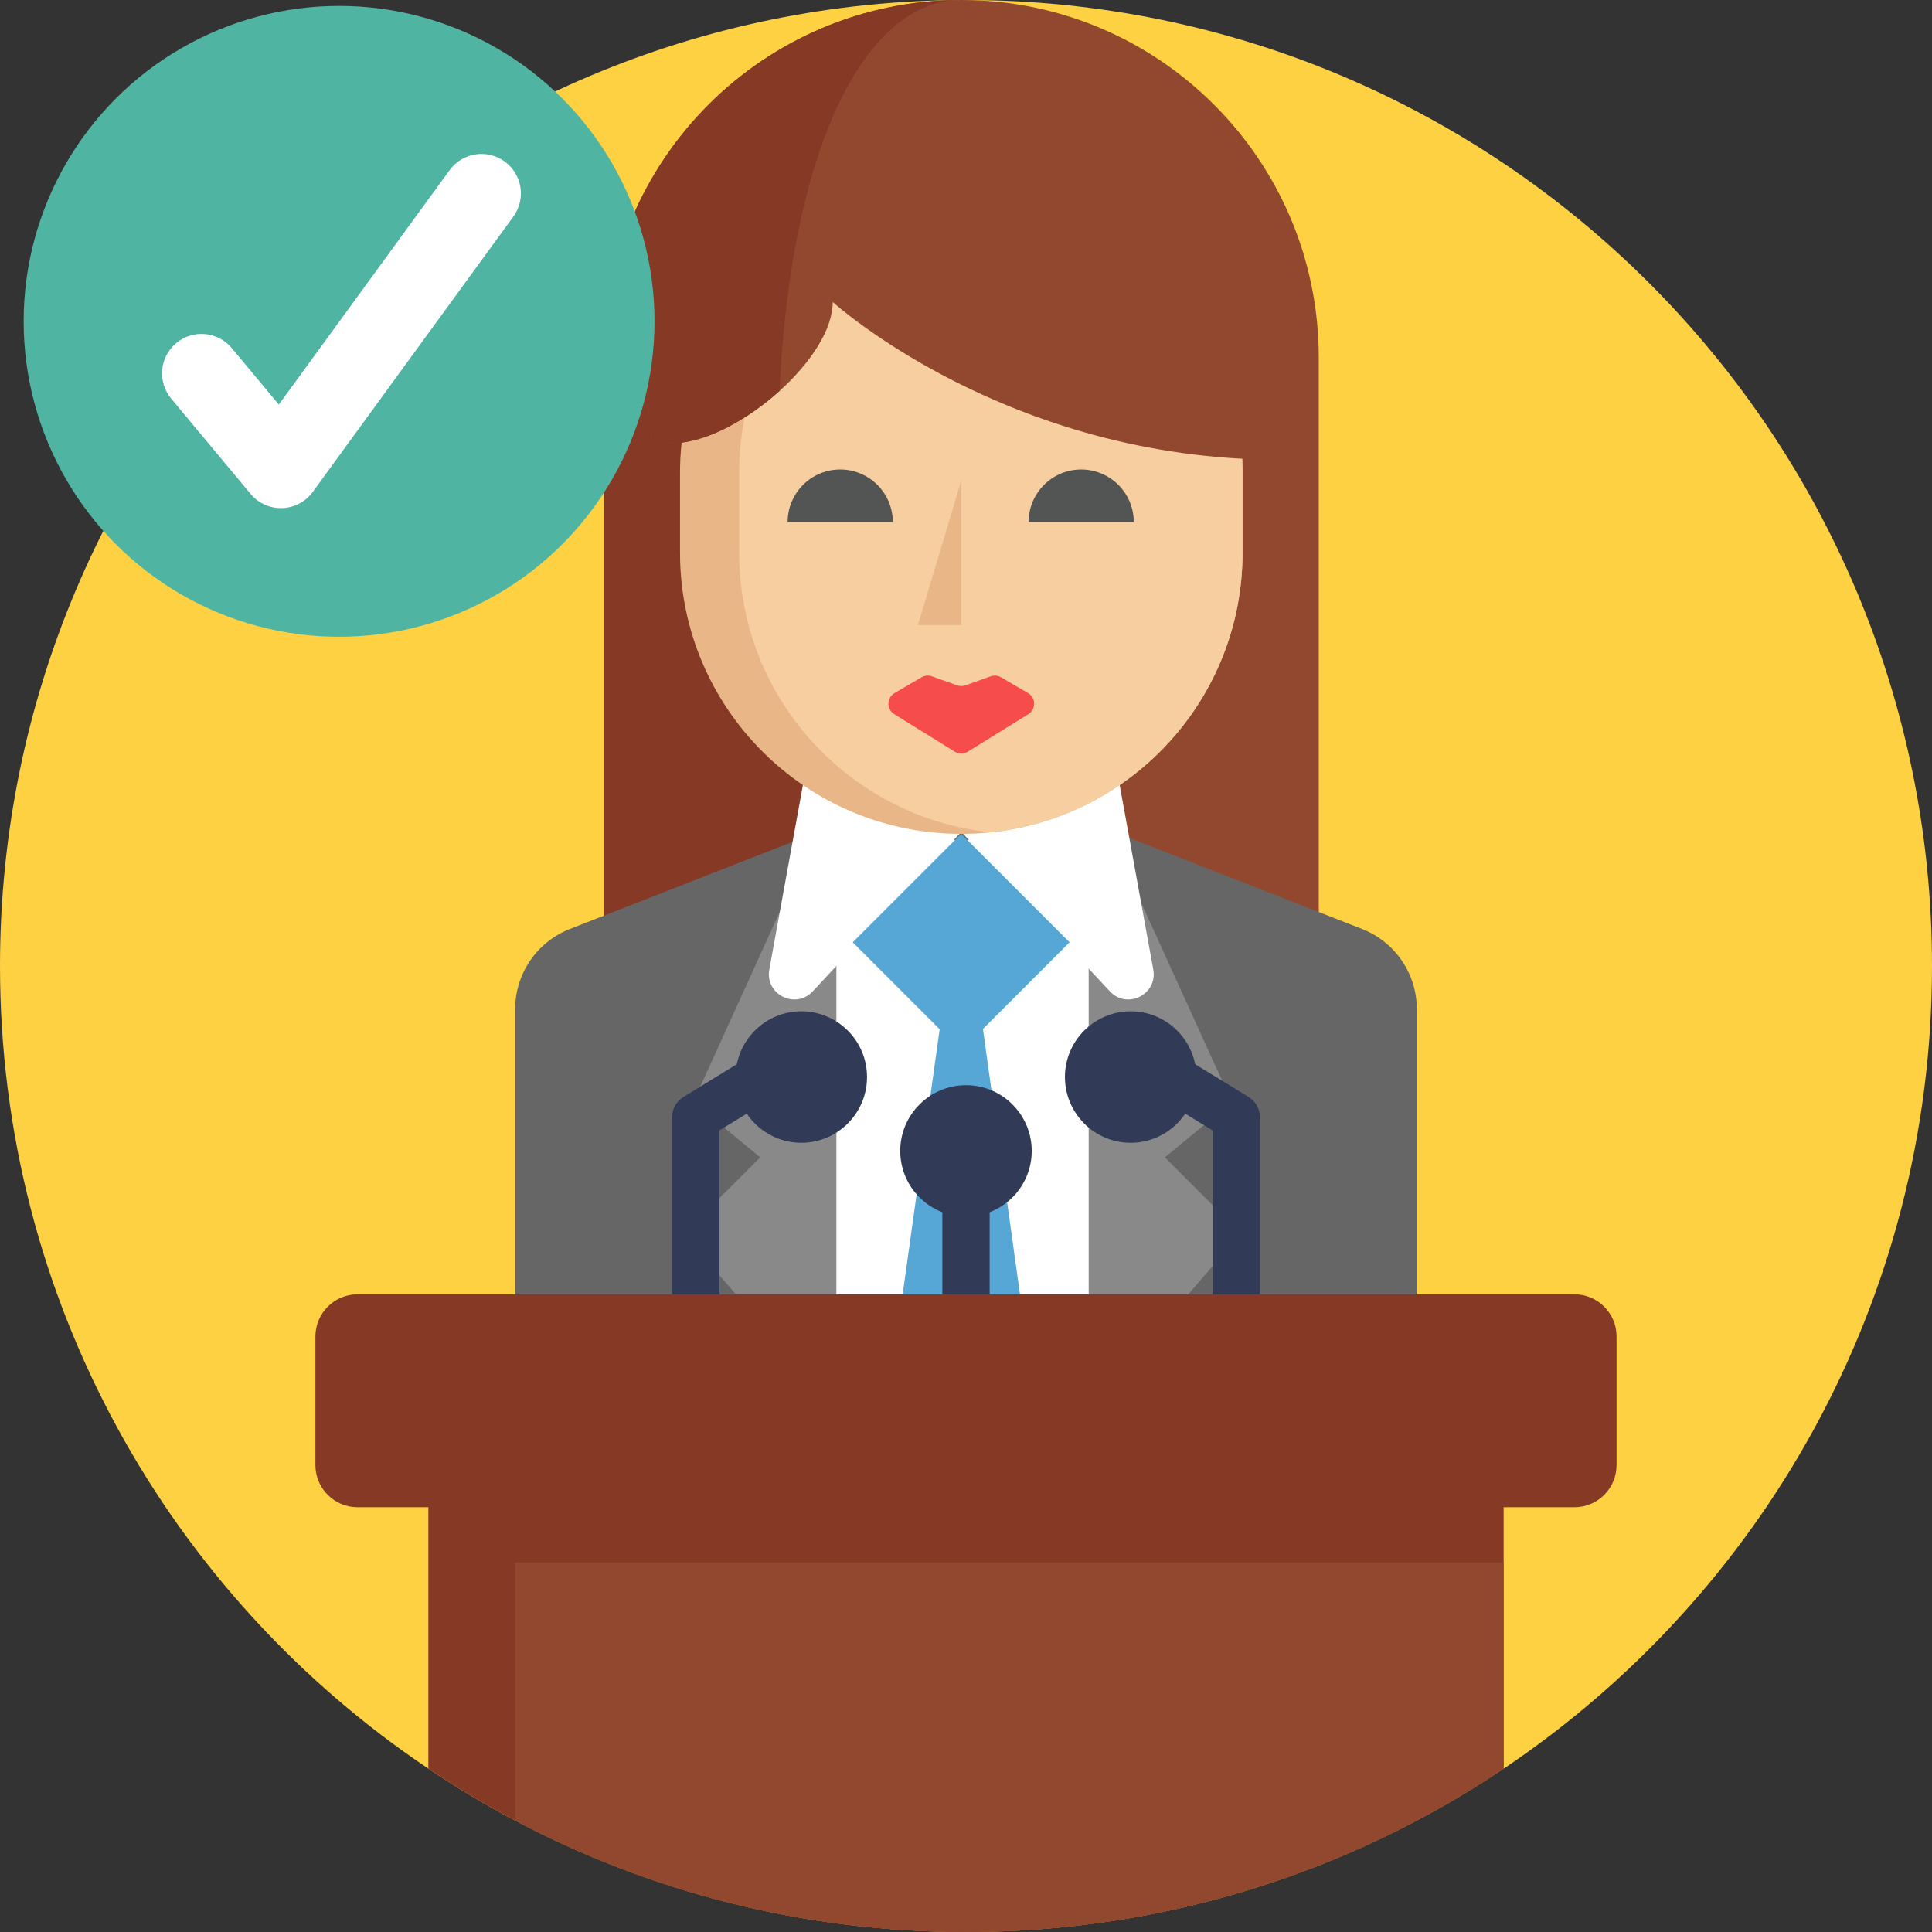 <?xml version="1.0" encoding="iso-8859-1"?>
<!-- Generator: Adobe Illustrator 19.0.0, SVG Export Plug-In . SVG Version: 6.00 Build 0)  -->
<svg version="1.1" id="Capa_1" xmlns="http://www.w3.org/2000/svg" xmlns:xlink="http://www.w3.org/1999/xlink" x="0px" y="0px"
	 viewBox="0 0 512 512" style="enable-background:new 0 0 512 512;" xml:space="preserve">
<rect x="0" y="0" width="512" height="512" fill="#333333" stroke="none"/>
<path style="fill:#FDD142;" d="M512,256c0,88.649-45.056,166.766-113.518,212.72C357.752,496.055,308.746,512,256,512
	c-43.165,0-83.822-10.679-119.495-29.539c-7.92-4.19-15.59-8.777-22.988-13.751C45.056,422.776,0,344.649,0,256
	C0,114.615,114.615,0,256,0S512,114.615,512,256z"/>
<path style="fill:#92482F;" d="M349.487,94.741v165.021H160.016V94.741C160.016,42.412,202.428,0,254.757,0
	C307.075,0,349.487,42.412,349.487,94.741z"/>
<path style="fill:#863924;" d="M221.644,239.835c1.745,7.21,2.957,13.845,3.668,19.926h-65.296V94.741
	C160.016,42.412,202.428,0,254.757,0C213.159,0,188.531,103.225,221.644,239.835z"/>
<path style="fill:#666666;" d="M375.476,267.443v108.324c-12.904,6.917-26.467,12.758-40.573,17.398
	c-25.213,8.307-52.151,12.8-80.144,12.8c-29.383,0-57.616-4.953-83.895-14.064c-11.87-4.117-23.343-9.08-34.346-14.817v-109.64
	c0-9.394,5.757-17.826,14.503-21.253l65.149-25.495h79.653l65.149,25.495C369.718,249.617,375.476,258.049,375.476,267.443z"/>
<g>
	<polygon style="fill:#898989;" points="221.646,239.836 221.646,373.612 181.146,327.033 201.469,306.71 183.706,292.081 
		216.171,220.694 	"/>
	<polygon style="fill:#898989;" points="328.863,326.876 288.519,373.501 288.519,239.836 293.995,220.694 326.46,292.081 
		308.696,306.71 	"/>
</g>
<path style="fill:#FFFFFF;" d="M305.63,256.933l-29.82-163.746c-4.266-23.425-37.848-23.425-42.114,0l-29.82,163.746
	c-1.201,6.593,6.942,10.68,11.512,5.777l39.367-42.241l39.367,42.241C298.687,267.614,306.83,263.526,305.63,256.933z"/>
<path style="fill:#E9B787;" d="M329.288,125.304v21.149c0,38.525-29.215,70.207-66.696,74.125c-2.57,0.272-5.193,0.408-7.837,0.408
	c-41.169,0-74.543-33.364-74.543-74.533v-21.149c0-41.159,33.374-74.533,74.543-74.533c2.644,0,5.266,0.136,7.837,0.408
	c17.46,1.818,33.113,9.665,44.868,21.42C320.939,86.089,329.288,104.73,329.288,125.304z"/>
<path style="fill:#F6CE9F;" d="M329.288,125.304v21.149c0,38.525-29.215,70.207-66.696,74.125
	c-37.491-3.918-66.706-35.6-66.706-74.125v-21.149c0-38.515,29.215-70.207,66.706-74.125c17.46,1.818,33.113,9.665,44.868,21.42
	C320.939,86.089,329.288,104.73,329.288,125.304z"/>
<path style="fill:#FFFFFF;" d="M288.519,222.606v150.895c-4.514,0.795-9.07,1.423-13.657,1.899
	c-6.625,0.698-13.333,1.047-20.104,1.047s-13.469-0.349-20.104-1.047c-4.368-0.446-8.704-1.047-13.009-1.787V222.606H288.519z"/>
<g>
	<path style="fill:#535454;" d="M236.601,138.355c0-7.695-6.238-13.934-13.934-13.934c-7.695,0-13.934,6.238-13.934,13.934H236.601z
		"/>
	<path style="fill:#535454;" d="M300.462,138.355c0-7.695-6.238-13.934-13.934-13.934c-7.696,0-13.934,6.238-13.934,13.934H300.462z
		"/>
</g>
<g>
	
		<rect x="234.446" y="229.399" transform="matrix(0.707 -0.707 0.707 0.707 -101.959 253.287)" style="fill:#56A6D6;" width="40.638" height="40.638"/>
	<path style="fill:#56A6D6;" d="M254.759,376.445c-6.771,0-13.469-0.261-20.104-0.784l20.104-143.996l20.104,143.996
		C268.238,376.184,261.53,376.445,254.759,376.445z"/>
</g>
<polyline style="fill:#E9B787;" points="254.751,127.336 243.257,165.649 254.751,165.649 "/>
<path style="fill:#92482F;" d="M339.111,121.835c-72.453,0-118.429-41.796-118.429-41.796c0,7.398-6.019,16.29-14.075,23.552
	c-10.919,9.853-25.569,16.687-33.991,12.675l-2.09-22.288l17.418-36.927l26.133-6.593l48.4-12.215l59.914,23.688L339.111,121.835z"
	/>
<path style="fill:#F64C4C;" d="M262.544,179.23l-6.698,2.394c-0.708,0.253-1.483,0.253-2.191,0l-6.698-2.394
	c-0.906-0.324-1.909-0.23-2.74,0.256l-7.162,4.191c-2.116,1.238-2.156,4.284-0.071,5.577l16.051,9.954
	c1.051,0.652,2.38,0.652,3.431,0l16.052-9.954c2.084-1.293,2.045-4.337-0.071-5.577l-7.163-4.191
	C264.454,179,263.451,178.906,262.544,179.23z"/>
<g>
	<path style="fill:#863924;" d="M214.079,50.458c-3.96,14.963-6.562,32.862-7.471,53.133c-10.919,9.853-25.569,16.687-33.991,12.675
		l-2.09-22.288l18.599-51.9L214.079,50.458z"/>
	<path style="fill:#863924;" d="M398.482,352.413V468.72C357.752,496.055,308.746,512,256,512
		c-43.165,0-83.822-10.679-119.495-29.539c-7.92-4.19-15.59-8.777-22.988-13.751V352.413L398.482,352.413L398.482,352.413z"/>
</g>
<path style="fill:#92482F;" d="M398.482,414.062v54.659C357.752,496.055,308.746,512,256,512
	c-43.165,0-83.822-10.679-119.495-29.539v-68.399L398.482,414.062L398.482,414.062z"/>
<g>
	<path style="fill:#313B57;" d="M190.652,354.951h-12.539v-58.894c0-2.181,1.133-4.205,2.992-5.345l17.345-10.637l6.555,10.688
		l-14.354,8.802v55.385H190.652z"/>
	<rect x="249.731" y="315.632" style="fill:#313B57;" width="12.539" height="39.312"/>
	<path style="fill:#313B57;" d="M333.887,356.344h-12.539v-56.778l-14.354-8.802l6.555-10.688l17.345,10.637
		c1.859,1.14,2.992,3.164,2.992,5.345v60.286H333.887z"/>
	<path style="fill:#313B57;" d="M212.355,268.001c-9.605,0-17.418,7.814-17.418,17.418c0,9.61,7.814,17.429,17.418,17.429
		s17.418-7.819,17.418-17.429C229.773,275.814,221.959,268.001,212.355,268.001z"/>
	<path style="fill:#313B57;" d="M299.635,268.001c-9.605,0-17.418,7.814-17.418,17.418c0,9.61,7.814,17.429,17.418,17.429
		c9.61,0,17.429-7.819,17.429-17.429C317.064,275.814,309.245,268.001,299.635,268.001z"/>
	<path style="fill:#313B57;" d="M256,287.582c-9.61,0-17.429,7.814-17.429,17.418c0,9.61,7.819,17.429,17.429,17.429
		c9.605,0,17.418-7.819,17.418-17.429C273.418,295.396,265.605,287.582,256,287.582z"/>
</g>
<path style="fill:#863924;" d="M417.23,343.009H94.764c-6.172,0-11.175,5.003-11.175,11.175v34.073
	c0,6.172,5.003,11.175,11.175,11.175h322.465c6.172,0,11.175-5.003,11.175-11.175v-34.073
	C428.405,348.012,423.401,343.009,417.23,343.009z"/>
<circle style="fill:#50B4A3;" cx="89.861" cy="85.159" r="83.592"/>
<path style="fill:#FFFFFF;" d="M66.416,130.893l-21.048-25.257c-3.695-4.434-3.095-11.022,1.337-14.716l0.001-0.001
	c4.434-3.694,11.022-3.095,14.715,1.339l12.468,14.961l45.26-62.123c3.398-4.664,9.934-5.691,14.598-2.293l0,0
	c4.664,3.398,5.691,9.934,2.293,14.597l-53.152,72.957C78.881,135.857,70.772,136.12,66.416,130.893z"/>
<g>
</g>
<g>
</g>
<g>
</g>
<g>
</g>
<g>
</g>
<g>
</g>
<g>
</g>
<g>
</g>
<g>
</g>
<g>
</g>
<g>
</g>
<g>
</g>
<g>
</g>
<g>
</g>
<g>
</g>
</svg>
